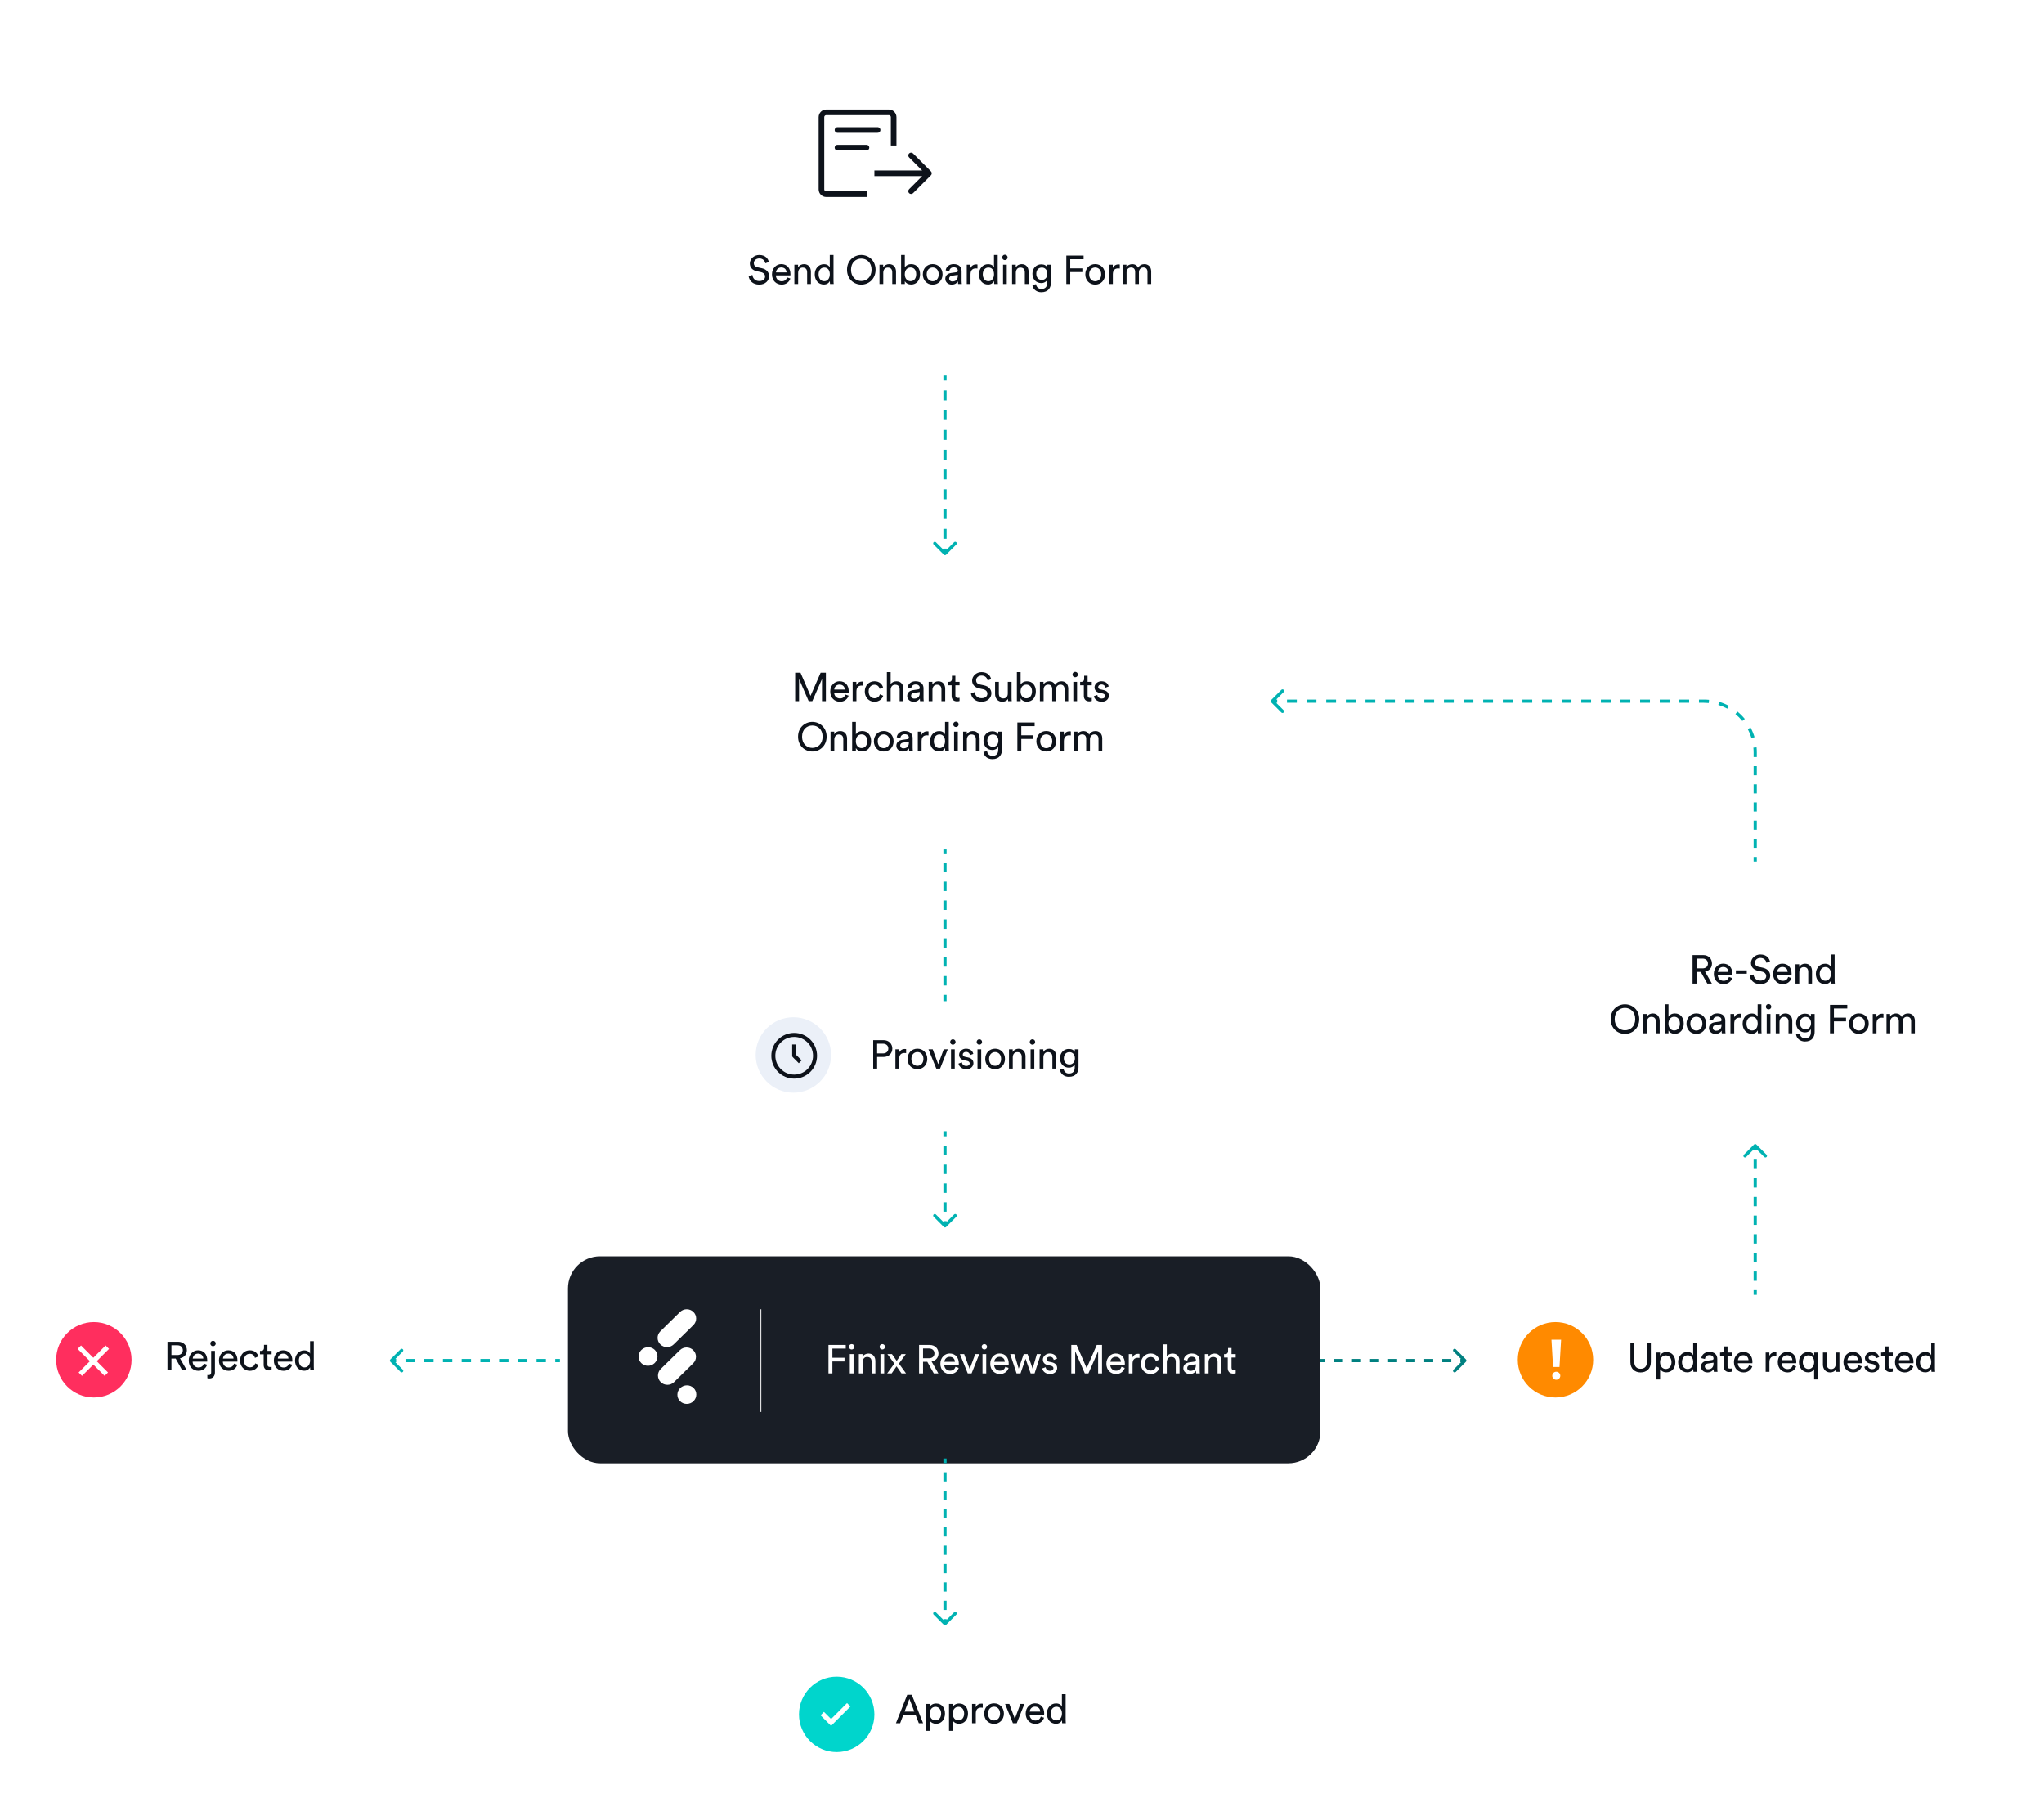 <svg width="1274" height="1132" viewBox="0 0 1274 1132" fill="none" xmlns="http://www.w3.org/2000/svg">
<g clip-path="url(#clip0_84_11)">
<g filter="url(#filter0_d_84_11)">
<rect x="408" y="23" width="369" height="211" rx="20" fill="white"/>
</g>
<g filter="url(#filter1_d_84_11)">
<rect x="408" y="361" width="369" height="168" rx="20" fill="white"/>
</g>
<g filter="url(#filter2_d_84_11)">
<rect x="941" y="537" width="306" height="168" rx="20" fill="white"/>
</g>
<rect x="354" y="783" width="469" height="129" rx="20" fill="#191E26"/>
<path d="M479.207 163.3L477.007 164.075C476.807 162.8 475.732 161.05 473.257 161.05C471.257 161.05 469.832 162.35 469.832 164C469.832 165.275 470.607 166.25 472.107 166.575L474.757 167.15C477.707 167.8 479.357 169.65 479.357 172.125C479.357 174.875 477.007 177.375 473.232 177.375C468.957 177.375 466.932 174.625 466.607 172.1L468.957 171.35C469.132 173.325 470.532 175.15 473.207 175.15C475.657 175.15 476.857 173.875 476.857 172.325C476.857 171.05 475.982 169.95 474.207 169.575L471.682 169.025C469.157 168.475 467.357 166.825 467.357 164.175C467.357 161.4 469.932 158.9 473.207 158.9C477.207 158.9 478.807 161.375 479.207 163.3ZM483.651 169.75H490.226C490.176 168.025 489.051 166.675 486.926 166.675C484.951 166.675 483.751 168.2 483.651 169.75ZM490.576 172.875L492.601 173.575C491.926 175.7 490.001 177.375 487.201 177.375C483.976 177.375 481.151 175.025 481.151 170.95C481.151 167.175 483.876 164.6 486.901 164.6C490.601 164.6 492.676 167.15 492.676 170.9C492.676 171.2 492.651 171.5 492.626 171.65H483.576C483.626 173.8 485.176 175.3 487.201 175.3C489.151 175.3 490.126 174.225 490.576 172.875ZM497.473 170.05V177H495.123V164.975H497.423V166.7C498.298 165.2 499.723 164.625 501.123 164.625C503.998 164.625 505.423 166.7 505.423 169.375V177H503.073V169.775C503.073 168.1 502.373 166.75 500.273 166.75C498.423 166.75 497.473 168.225 497.473 170.05ZM510.213 170.95C510.213 173.425 511.488 175.25 513.738 175.25C515.888 175.25 517.213 173.375 517.213 170.9C517.213 168.425 515.913 166.725 513.763 166.725C511.613 166.725 510.213 168.475 510.213 170.95ZM517.238 175.375V175.175C516.663 176.325 515.388 177.325 513.513 177.325C509.987 177.325 507.813 174.525 507.813 170.95C507.813 167.55 510.113 164.65 513.513 164.65C515.638 164.65 516.788 165.7 517.188 166.675V158.9H519.513V174.775C519.513 175.925 519.613 176.8 519.638 177H517.363C517.313 176.725 517.238 176.1 517.238 175.375ZM530.432 168.125C530.432 172.75 533.532 175.125 536.832 175.125C540.132 175.125 543.232 172.75 543.232 168.125C543.232 163.5 540.132 161.15 536.832 161.15C533.532 161.15 530.432 163.5 530.432 168.125ZM527.932 168.125C527.932 162.2 532.382 158.9 536.832 158.9C541.282 158.9 545.732 162.2 545.732 168.125C545.732 174.05 541.282 177.375 536.832 177.375C532.382 177.375 527.932 174.05 527.932 168.125ZM550.526 170.05V177H548.176V164.975H550.476V166.7C551.351 165.2 552.776 164.625 554.176 164.625C557.051 164.625 558.476 166.7 558.476 169.375V177H556.126V169.775C556.126 168.1 555.426 166.75 553.326 166.75C551.476 166.75 550.526 168.225 550.526 170.05ZM563.966 177H561.641V158.9H563.966V166.675C564.541 165.6 565.941 164.625 567.941 164.625C571.591 164.625 573.466 167.425 573.466 170.925C573.466 174.5 571.441 177.325 567.866 177.325C566.091 177.325 564.716 176.55 563.966 175.25V177ZM571.066 170.925C571.066 168.325 569.691 166.7 567.516 166.7C565.441 166.7 563.941 168.325 563.941 170.925C563.941 173.525 565.441 175.225 567.516 175.225C569.666 175.225 571.066 173.525 571.066 170.925ZM581.335 175.275C583.335 175.275 585.085 173.775 585.085 170.975C585.085 168.2 583.335 166.7 581.335 166.7C579.335 166.7 577.585 168.2 577.585 170.975C577.585 173.775 579.335 175.275 581.335 175.275ZM581.335 164.6C584.935 164.6 587.485 167.325 587.485 170.975C587.485 174.65 584.935 177.375 581.335 177.375C577.735 177.375 575.185 174.65 575.185 170.975C575.185 167.325 577.735 164.6 581.335 164.6ZM589.187 173.775C589.187 171.625 590.762 170.425 592.837 170.125L596.087 169.65C596.812 169.55 597.012 169.175 597.012 168.75C597.012 167.575 596.237 166.6 594.412 166.6C592.762 166.6 591.837 167.625 591.687 169.025L589.437 168.5C589.687 166.2 591.762 164.6 594.362 164.6C597.962 164.6 599.362 166.65 599.362 169V175.025C599.362 176.075 599.462 176.7 599.512 177H597.212C597.162 176.7 597.087 176.25 597.087 175.375C596.562 176.225 595.362 177.375 593.212 177.375C590.762 177.375 589.187 175.675 589.187 173.775ZM593.537 175.4C595.462 175.4 597.012 174.475 597.012 171.85V171.3L593.337 171.85C592.337 172 591.587 172.575 591.587 173.65C591.587 174.55 592.337 175.4 593.537 175.4ZM609.248 164.85V167.35C608.898 167.3 608.548 167.275 608.223 167.275C606.248 167.275 604.923 168.325 604.923 170.975V177H602.573V164.975H604.873V167.075C605.748 165.225 607.248 164.775 608.473 164.775C608.798 164.775 609.123 164.825 609.248 164.85ZM612.56 170.95C612.56 173.425 613.835 175.25 616.085 175.25C618.235 175.25 619.56 173.375 619.56 170.9C619.56 168.425 618.26 166.725 616.11 166.725C613.96 166.725 612.56 168.475 612.56 170.95ZM619.585 175.375V175.175C619.01 176.325 617.735 177.325 615.86 177.325C612.335 177.325 610.16 174.525 610.16 170.95C610.16 167.55 612.46 164.65 615.86 164.65C617.985 164.65 619.135 165.7 619.535 166.675V158.9H621.86V174.775C621.86 175.925 621.96 176.8 621.985 177H619.71C619.66 176.725 619.585 176.1 619.585 175.375ZM627.506 177H625.181V164.975H627.506V177ZM624.656 160.425C624.656 159.475 625.406 158.725 626.331 158.725C627.281 158.725 628.031 159.475 628.031 160.425C628.031 161.35 627.281 162.1 626.331 162.1C625.406 162.1 624.656 161.35 624.656 160.425ZM633.159 170.05V177H630.809V164.975H633.109V166.7C633.984 165.2 635.409 164.625 636.809 164.625C639.684 164.625 641.109 166.7 641.109 169.375V177H638.759V169.775C638.759 168.1 638.059 166.75 635.959 166.75C634.109 166.75 633.159 168.225 633.159 170.05ZM643.474 177.65L645.749 177.125C645.924 178.8 647.199 180.075 649.024 180.075C651.549 180.075 652.699 178.775 652.699 176.175V174.45C652.124 175.55 650.824 176.425 649.024 176.425C645.824 176.425 643.499 174 643.499 170.6C643.499 167.35 645.724 164.75 649.024 164.75C650.874 164.75 652.124 165.45 652.724 166.65V164.975H655.049V176.1C655.049 179.15 653.549 182.125 649.024 182.125C646.024 182.125 643.774 180.225 643.474 177.65ZM649.374 174.45C651.399 174.45 652.799 172.925 652.799 170.6C652.799 168.275 651.399 166.75 649.374 166.75C647.299 166.75 645.899 168.275 645.899 170.6C645.899 172.95 647.249 174.45 649.374 174.45ZM667.073 177H664.623V159.275H675.398V161.55H667.073V167.25H674.623V169.55H667.073V177ZM682.621 175.275C684.621 175.275 686.371 173.775 686.371 170.975C686.371 168.2 684.621 166.7 682.621 166.7C680.621 166.7 678.871 168.2 678.871 170.975C678.871 173.775 680.621 175.275 682.621 175.275ZM682.621 164.6C686.221 164.6 688.771 167.325 688.771 170.975C688.771 174.65 686.221 177.375 682.621 177.375C679.021 177.375 676.471 174.65 676.471 170.975C676.471 167.325 679.021 164.6 682.621 164.6ZM697.948 164.85V167.35C697.598 167.3 697.248 167.275 696.923 167.275C694.948 167.275 693.623 168.325 693.623 170.975V177H691.273V164.975H693.573V167.075C694.448 165.225 695.948 164.775 697.173 164.775C697.498 164.775 697.823 164.825 697.948 164.85ZM702.18 177H699.855V164.975H702.105V166.575C702.855 165.25 704.355 164.625 705.755 164.625C707.255 164.625 708.705 165.35 709.355 166.9C710.305 165.175 711.855 164.625 713.38 164.625C715.48 164.625 717.53 166.05 717.53 169.2V177H715.205V169.45C715.205 167.875 714.43 166.7 712.655 166.7C711.005 166.7 709.88 168 709.88 169.725V177H707.53V169.45C707.53 167.9 706.78 166.7 704.98 166.7C703.305 166.7 702.18 167.95 702.18 169.75V177Z" fill="#0D121A"/>
<path d="M514.766 437H512.341V423.2L506.291 437H504.041L498.041 423.2V437H495.616V419.275H498.941L505.191 433.7L511.491 419.275H514.766V437ZM519.974 429.75H526.549C526.499 428.025 525.374 426.675 523.249 426.675C521.274 426.675 520.074 428.2 519.974 429.75ZM526.899 432.875L528.924 433.575C528.249 435.7 526.324 437.375 523.524 437.375C520.299 437.375 517.474 435.025 517.474 430.95C517.474 427.175 520.199 424.6 523.224 424.6C526.924 424.6 528.999 427.15 528.999 430.9C528.999 431.2 528.974 431.5 528.949 431.65H519.899C519.949 433.8 521.499 435.3 523.524 435.3C525.474 435.3 526.449 434.225 526.899 432.875ZM538.12 424.85V427.35C537.77 427.3 537.42 427.275 537.095 427.275C535.12 427.275 533.795 428.325 533.795 430.975V437H531.445V424.975H533.745V427.075C534.62 425.225 536.12 424.775 537.345 424.775C537.67 424.775 537.995 424.825 538.12 424.85ZM545.058 426.775C543.158 426.775 541.408 428.175 541.408 430.975C541.408 433.725 543.133 435.2 545.083 435.2C547.333 435.2 548.158 433.675 548.433 432.725L550.508 433.625C549.933 435.35 548.208 437.375 545.083 437.375C541.583 437.375 539.008 434.625 539.008 430.975C539.008 427.225 541.633 424.6 545.058 424.6C548.258 424.6 549.908 426.6 550.408 428.425L548.283 429.325C547.983 428.15 547.108 426.775 545.058 426.775ZM555.134 429.925V437H552.784V418.9H555.134V426.375C556.009 425.1 557.409 424.625 558.784 424.625C561.659 424.625 563.084 426.7 563.084 429.375V437H560.734V429.775C560.734 428.1 560.034 426.75 557.934 426.75C556.134 426.75 555.184 428.15 555.134 429.925ZM565.449 433.775C565.449 431.625 567.024 430.425 569.099 430.125L572.349 429.65C573.074 429.55 573.274 429.175 573.274 428.75C573.274 427.575 572.499 426.6 570.674 426.6C569.024 426.6 568.099 427.625 567.949 429.025L565.699 428.5C565.949 426.2 568.024 424.6 570.624 424.6C574.224 424.6 575.624 426.65 575.624 429V435.025C575.624 436.075 575.724 436.7 575.774 437H573.474C573.424 436.7 573.349 436.25 573.349 435.375C572.824 436.225 571.624 437.375 569.474 437.375C567.024 437.375 565.449 435.675 565.449 433.775ZM569.799 435.4C571.724 435.4 573.274 434.475 573.274 431.85V431.3L569.599 431.85C568.599 432 567.849 432.575 567.849 433.65C567.849 434.55 568.599 435.4 569.799 435.4ZM581.185 430.05V437H578.835V424.975H581.135V426.7C582.01 425.2 583.435 424.625 584.835 424.625C587.71 424.625 589.135 426.7 589.135 429.375V437H586.785V429.775C586.785 428.1 586.085 426.75 583.985 426.75C582.135 426.75 581.185 428.225 581.185 430.05ZM595.477 421.175V424.975H598.077V427.1H595.477V433.35C595.477 434.45 595.927 435 597.152 435C597.452 435 597.877 434.95 598.077 434.9V436.9C597.877 436.975 597.277 437.125 596.477 437.125C594.427 437.125 593.127 435.875 593.127 433.7V427.1H590.827V424.975H591.477C592.777 424.975 593.327 424.175 593.327 423.125V421.175H595.477ZM617.768 423.3L615.568 424.075C615.368 422.8 614.293 421.05 611.818 421.05C609.818 421.05 608.393 422.35 608.393 424C608.393 425.275 609.168 426.25 610.668 426.575L613.318 427.15C616.268 427.8 617.918 429.65 617.918 432.125C617.918 434.875 615.568 437.375 611.793 437.375C607.518 437.375 605.493 434.625 605.168 432.1L607.518 431.35C607.693 433.325 609.093 435.15 611.768 435.15C614.218 435.15 615.418 433.875 615.418 432.325C615.418 431.05 614.543 429.95 612.768 429.575L610.243 429.025C607.718 428.475 605.918 426.825 605.918 424.175C605.918 421.4 608.493 418.9 611.768 418.9C615.768 418.9 617.368 421.375 617.768 423.3ZM628.266 435.55C627.616 436.8 626.116 437.375 624.716 437.375C621.916 437.375 620.216 435.275 620.216 432.55V424.975H622.566V432.2C622.566 433.85 623.316 435.3 625.291 435.3C627.191 435.3 628.141 434.05 628.141 432.225V424.975H630.491V434.775C630.491 435.725 630.566 436.575 630.616 437H628.366C628.316 436.725 628.266 436.05 628.266 435.55ZM636.131 437H633.806V418.9H636.131V426.675C636.706 425.6 638.106 424.625 640.106 424.625C643.756 424.625 645.631 427.425 645.631 430.925C645.631 434.5 643.606 437.325 640.031 437.325C638.256 437.325 636.881 436.55 636.131 435.25V437ZM643.231 430.925C643.231 428.325 641.856 426.7 639.681 426.7C637.606 426.7 636.106 428.325 636.106 430.925C636.106 433.525 637.606 435.225 639.681 435.225C641.831 435.225 643.231 433.525 643.231 430.925ZM650.475 437H648.15V424.975H650.4V426.575C651.15 425.25 652.65 424.625 654.05 424.625C655.55 424.625 657 425.35 657.65 426.9C658.6 425.175 660.15 424.625 661.675 424.625C663.775 424.625 665.825 426.05 665.825 429.2V437H663.5V429.45C663.5 427.875 662.725 426.7 660.95 426.7C659.3 426.7 658.175 428 658.175 429.725V437H655.825V429.45C655.825 427.9 655.075 426.7 653.275 426.7C651.6 426.7 650.475 427.95 650.475 429.75V437ZM671.312 437H668.987V424.975H671.312V437ZM668.462 420.425C668.462 419.475 669.212 418.725 670.137 418.725C671.087 418.725 671.837 419.475 671.837 420.425C671.837 421.35 671.087 422.1 670.137 422.1C669.212 422.1 668.462 421.35 668.462 420.425ZM677.89 421.175V424.975H680.49V427.1H677.89V433.35C677.89 434.45 678.34 435 679.565 435C679.865 435 680.29 434.95 680.49 434.9V436.9C680.29 436.975 679.69 437.125 678.89 437.125C676.84 437.125 675.54 435.875 675.54 433.7V427.1H673.24V424.975H673.89C675.19 424.975 675.74 424.175 675.74 423.125V421.175H677.89ZM681.832 433.875L683.957 433.125C684.107 434.375 685.057 435.375 686.757 435.375C688.082 435.375 688.807 434.625 688.807 433.775C688.807 433.025 688.257 432.45 687.257 432.225L685.207 431.775C683.332 431.375 682.207 430.1 682.207 428.4C682.207 426.35 684.132 424.6 686.482 424.6C689.782 424.6 690.807 426.75 691.057 427.825L688.982 428.6C688.882 427.975 688.382 426.6 686.482 426.6C685.282 426.6 684.482 427.375 684.482 428.2C684.482 428.925 684.932 429.45 685.857 429.65L687.807 430.075C689.982 430.55 691.132 431.875 691.132 433.65C691.132 435.35 689.707 437.375 686.732 437.375C683.432 437.375 682.032 435.25 681.832 433.875ZM499.92 459.125C499.92 463.75 503.02 466.125 506.32 466.125C509.62 466.125 512.72 463.75 512.72 459.125C512.72 454.5 509.62 452.15 506.32 452.15C503.02 452.15 499.92 454.5 499.92 459.125ZM497.42 459.125C497.42 453.2 501.87 449.9 506.32 449.9C510.77 449.9 515.22 453.2 515.22 459.125C515.22 465.05 510.77 468.375 506.32 468.375C501.87 468.375 497.42 465.05 497.42 459.125ZM520.014 461.05V468H517.664V455.975H519.964V457.7C520.839 456.2 522.264 455.625 523.664 455.625C526.539 455.625 527.964 457.7 527.964 460.375V468H525.614V460.775C525.614 459.1 524.914 457.75 522.814 457.75C520.964 457.75 520.014 459.225 520.014 461.05ZM533.454 468H531.129V449.9H533.454V457.675C534.029 456.6 535.429 455.625 537.429 455.625C541.079 455.625 542.954 458.425 542.954 461.925C542.954 465.5 540.929 468.325 537.354 468.325C535.579 468.325 534.204 467.55 533.454 466.25V468ZM540.554 461.925C540.554 459.325 539.179 457.7 537.004 457.7C534.929 457.7 533.429 459.325 533.429 461.925C533.429 464.525 534.929 466.225 537.004 466.225C539.154 466.225 540.554 464.525 540.554 461.925ZM550.822 466.275C552.822 466.275 554.572 464.775 554.572 461.975C554.572 459.2 552.822 457.7 550.822 457.7C548.822 457.7 547.072 459.2 547.072 461.975C547.072 464.775 548.822 466.275 550.822 466.275ZM550.822 455.6C554.422 455.6 556.972 458.325 556.972 461.975C556.972 465.65 554.422 468.375 550.822 468.375C547.222 468.375 544.672 465.65 544.672 461.975C544.672 458.325 547.222 455.6 550.822 455.6ZM558.674 464.775C558.674 462.625 560.249 461.425 562.324 461.125L565.574 460.65C566.299 460.55 566.499 460.175 566.499 459.75C566.499 458.575 565.724 457.6 563.899 457.6C562.249 457.6 561.324 458.625 561.174 460.025L558.924 459.5C559.174 457.2 561.249 455.6 563.849 455.6C567.449 455.6 568.849 457.65 568.849 460V466.025C568.849 467.075 568.949 467.7 568.999 468H566.699C566.649 467.7 566.574 467.25 566.574 466.375C566.049 467.225 564.849 468.375 562.699 468.375C560.249 468.375 558.674 466.675 558.674 464.775ZM563.024 466.4C564.949 466.4 566.499 465.475 566.499 462.85V462.3L562.824 462.85C561.824 463 561.074 463.575 561.074 464.65C561.074 465.55 561.824 466.4 563.024 466.4ZM578.735 455.85V458.35C578.385 458.3 578.035 458.275 577.71 458.275C575.735 458.275 574.41 459.325 574.41 461.975V468H572.06V455.975H574.36V458.075C575.235 456.225 576.735 455.775 577.96 455.775C578.285 455.775 578.61 455.825 578.735 455.85ZM582.047 461.95C582.047 464.425 583.322 466.25 585.572 466.25C587.722 466.25 589.047 464.375 589.047 461.9C589.047 459.425 587.747 457.725 585.597 457.725C583.447 457.725 582.047 459.475 582.047 461.95ZM589.072 466.375V466.175C588.497 467.325 587.222 468.325 585.347 468.325C581.822 468.325 579.647 465.525 579.647 461.95C579.647 458.55 581.947 455.65 585.347 455.65C587.472 455.65 588.622 456.7 589.022 457.675V449.9H591.347V465.775C591.347 466.925 591.447 467.8 591.472 468H589.197C589.147 467.725 589.072 467.1 589.072 466.375ZM596.994 468H594.669V455.975H596.994V468ZM594.144 451.425C594.144 450.475 594.894 449.725 595.819 449.725C596.769 449.725 597.519 450.475 597.519 451.425C597.519 452.35 596.769 453.1 595.819 453.1C594.894 453.1 594.144 452.35 594.144 451.425ZM602.646 461.05V468H600.296V455.975H602.596V457.7C603.471 456.2 604.896 455.625 606.296 455.625C609.171 455.625 610.596 457.7 610.596 460.375V468H608.246V460.775C608.246 459.1 607.546 457.75 605.446 457.75C603.596 457.75 602.646 459.225 602.646 461.05ZM612.961 468.65L615.236 468.125C615.411 469.8 616.686 471.075 618.511 471.075C621.036 471.075 622.186 469.775 622.186 467.175V465.45C621.611 466.55 620.311 467.425 618.511 467.425C615.311 467.425 612.986 465 612.986 461.6C612.986 458.35 615.211 455.75 618.511 455.75C620.361 455.75 621.611 456.45 622.211 457.65V455.975H624.536V467.1C624.536 470.15 623.036 473.125 618.511 473.125C615.511 473.125 613.261 471.225 612.961 468.65ZM618.861 465.45C620.886 465.45 622.286 463.925 622.286 461.6C622.286 459.275 620.886 457.75 618.861 457.75C616.786 457.75 615.386 459.275 615.386 461.6C615.386 463.95 616.736 465.45 618.861 465.45ZM636.56 468H634.11V450.275H644.885V452.55H636.56V458.25H644.11V460.55H636.56V468ZM652.108 466.275C654.108 466.275 655.858 464.775 655.858 461.975C655.858 459.2 654.108 457.7 652.108 457.7C650.108 457.7 648.358 459.2 648.358 461.975C648.358 464.775 650.108 466.275 652.108 466.275ZM652.108 455.6C655.708 455.6 658.258 458.325 658.258 461.975C658.258 465.65 655.708 468.375 652.108 468.375C648.508 468.375 645.958 465.65 645.958 461.975C645.958 458.325 648.508 455.6 652.108 455.6ZM667.435 455.85V458.35C667.085 458.3 666.735 458.275 666.41 458.275C664.435 458.275 663.11 459.325 663.11 461.975V468H660.76V455.975H663.06V458.075C663.935 456.225 665.435 455.775 666.66 455.775C666.985 455.775 667.31 455.825 667.435 455.85ZM671.667 468H669.342V455.975H671.592V457.575C672.342 456.25 673.842 455.625 675.242 455.625C676.742 455.625 678.192 456.35 678.842 457.9C679.792 456.175 681.342 455.625 682.867 455.625C684.967 455.625 687.017 457.05 687.017 460.2V468H684.692V460.45C684.692 458.875 683.917 457.7 682.142 457.7C680.492 457.7 679.367 459 679.367 460.725V468H677.017V460.45C677.017 458.9 676.267 457.7 674.467 457.7C672.792 457.7 671.667 458.95 671.667 460.75V468Z" fill="#0D121A"/>
<path d="M1064.13 613L1060.08 605.75H1057.43V613H1054.95V595.275H1061.63C1064.98 595.275 1067.05 597.625 1067.05 600.55C1067.05 603.1 1065.43 605.075 1062.75 605.575L1066.98 613H1064.13ZM1057.43 603.55H1061.18C1063.18 603.55 1064.53 602.375 1064.53 600.55C1064.53 598.675 1063.18 597.475 1061.18 597.475H1057.43V603.55ZM1070.71 605.75H1077.29C1077.24 604.025 1076.11 602.675 1073.99 602.675C1072.01 602.675 1070.81 604.2 1070.71 605.75ZM1077.64 608.875L1079.66 609.575C1078.99 611.7 1077.06 613.375 1074.26 613.375C1071.04 613.375 1068.21 611.025 1068.21 606.95C1068.21 603.175 1070.94 600.6 1073.96 600.6C1077.66 600.6 1079.74 603.15 1079.74 606.9C1079.74 607.2 1079.71 607.5 1079.69 607.65H1070.64C1070.69 609.8 1072.24 611.3 1074.26 611.3C1076.21 611.3 1077.19 610.225 1077.64 608.875ZM1088.74 606.85H1081.96V604.8H1088.74V606.85ZM1103.2 599.3L1101 600.075C1100.8 598.8 1099.72 597.05 1097.25 597.05C1095.25 597.05 1093.82 598.35 1093.82 600C1093.82 601.275 1094.6 602.25 1096.1 602.575L1098.75 603.15C1101.7 603.8 1103.35 605.65 1103.35 608.125C1103.35 610.875 1101 613.375 1097.22 613.375C1092.95 613.375 1090.92 610.625 1090.6 608.1L1092.95 607.35C1093.12 609.325 1094.52 611.15 1097.2 611.15C1099.65 611.15 1100.85 609.875 1100.85 608.325C1100.85 607.05 1099.97 605.95 1098.2 605.575L1095.67 605.025C1093.15 604.475 1091.35 602.825 1091.35 600.175C1091.35 597.4 1093.92 594.9 1097.2 594.9C1101.2 594.9 1102.8 597.375 1103.2 599.3ZM1107.64 605.75H1114.22C1114.17 604.025 1113.04 602.675 1110.92 602.675C1108.94 602.675 1107.74 604.2 1107.64 605.75ZM1114.57 608.875L1116.59 609.575C1115.92 611.7 1113.99 613.375 1111.19 613.375C1107.97 613.375 1105.14 611.025 1105.14 606.95C1105.14 603.175 1107.87 600.6 1110.89 600.6C1114.59 600.6 1116.67 603.15 1116.67 606.9C1116.67 607.2 1116.64 607.5 1116.62 607.65H1107.57C1107.62 609.8 1109.17 611.3 1111.19 611.3C1113.14 611.3 1114.12 610.225 1114.57 608.875ZM1121.46 606.05V613H1119.11V600.975H1121.41V602.7C1122.29 601.2 1123.71 600.625 1125.11 600.625C1127.99 600.625 1129.41 602.7 1129.41 605.375V613H1127.06V605.775C1127.06 604.1 1126.36 602.75 1124.26 602.75C1122.41 602.75 1121.46 604.225 1121.46 606.05ZM1134.2 606.95C1134.2 609.425 1135.48 611.25 1137.73 611.25C1139.88 611.25 1141.2 609.375 1141.2 606.9C1141.2 604.425 1139.9 602.725 1137.75 602.725C1135.6 602.725 1134.2 604.475 1134.2 606.95ZM1141.23 611.375V611.175C1140.65 612.325 1139.38 613.325 1137.5 613.325C1133.98 613.325 1131.8 610.525 1131.8 606.95C1131.8 603.55 1134.1 600.65 1137.5 600.65C1139.63 600.65 1140.78 601.7 1141.18 602.675V594.9H1143.5V610.775C1143.5 611.925 1143.6 612.8 1143.63 613H1141.35C1141.3 612.725 1141.23 612.1 1141.23 611.375ZM1006.42 635.125C1006.42 639.75 1009.52 642.125 1012.82 642.125C1016.12 642.125 1019.22 639.75 1019.22 635.125C1019.22 630.5 1016.12 628.15 1012.82 628.15C1009.52 628.15 1006.42 630.5 1006.42 635.125ZM1003.92 635.125C1003.92 629.2 1008.37 625.9 1012.82 625.9C1017.27 625.9 1021.72 629.2 1021.72 635.125C1021.72 641.05 1017.27 644.375 1012.82 644.375C1008.37 644.375 1003.92 641.05 1003.92 635.125ZM1026.51 637.05V644H1024.16V631.975H1026.46V633.7C1027.34 632.2 1028.76 631.625 1030.16 631.625C1033.04 631.625 1034.46 633.7 1034.46 636.375V644H1032.11V636.775C1032.11 635.1 1031.41 633.75 1029.31 633.75C1027.46 633.75 1026.51 635.225 1026.51 637.05ZM1039.95 644H1037.63V625.9H1039.95V633.675C1040.53 632.6 1041.93 631.625 1043.93 631.625C1047.58 631.625 1049.45 634.425 1049.45 637.925C1049.45 641.5 1047.43 644.325 1043.85 644.325C1042.08 644.325 1040.7 643.55 1039.95 642.25V644ZM1047.05 637.925C1047.05 635.325 1045.68 633.7 1043.5 633.7C1041.43 633.7 1039.93 635.325 1039.93 637.925C1039.93 640.525 1041.43 642.225 1043.5 642.225C1045.65 642.225 1047.05 640.525 1047.05 637.925ZM1057.32 642.275C1059.32 642.275 1061.07 640.775 1061.07 637.975C1061.07 635.2 1059.32 633.7 1057.32 633.7C1055.32 633.7 1053.57 635.2 1053.57 637.975C1053.57 640.775 1055.32 642.275 1057.32 642.275ZM1057.32 631.6C1060.92 631.6 1063.47 634.325 1063.47 637.975C1063.47 641.65 1060.92 644.375 1057.32 644.375C1053.72 644.375 1051.17 641.65 1051.17 637.975C1051.17 634.325 1053.72 631.6 1057.32 631.6ZM1065.17 640.775C1065.17 638.625 1066.75 637.425 1068.82 637.125L1072.07 636.65C1072.8 636.55 1073 636.175 1073 635.75C1073 634.575 1072.22 633.6 1070.4 633.6C1068.75 633.6 1067.82 634.625 1067.67 636.025L1065.42 635.5C1065.67 633.2 1067.75 631.6 1070.35 631.6C1073.95 631.6 1075.35 633.65 1075.35 636V642.025C1075.35 643.075 1075.45 643.7 1075.5 644H1073.2C1073.15 643.7 1073.07 643.25 1073.07 642.375C1072.55 643.225 1071.35 644.375 1069.2 644.375C1066.75 644.375 1065.17 642.675 1065.17 640.775ZM1069.52 642.4C1071.45 642.4 1073 641.475 1073 638.85V638.3L1069.32 638.85C1068.32 639 1067.57 639.575 1067.57 640.65C1067.57 641.55 1068.32 642.4 1069.52 642.4ZM1085.24 631.85V634.35C1084.89 634.3 1084.54 634.275 1084.21 634.275C1082.24 634.275 1080.91 635.325 1080.91 637.975V644H1078.56V631.975H1080.86V634.075C1081.74 632.225 1083.24 631.775 1084.46 631.775C1084.79 631.775 1085.11 631.825 1085.24 631.85ZM1088.55 637.95C1088.55 640.425 1089.82 642.25 1092.07 642.25C1094.22 642.25 1095.55 640.375 1095.55 637.9C1095.55 635.425 1094.25 633.725 1092.1 633.725C1089.95 633.725 1088.55 635.475 1088.55 637.95ZM1095.57 642.375V642.175C1095 643.325 1093.72 644.325 1091.85 644.325C1088.32 644.325 1086.15 641.525 1086.15 637.95C1086.15 634.55 1088.45 631.65 1091.85 631.65C1093.97 631.65 1095.12 632.7 1095.52 633.675V625.9H1097.85V641.775C1097.85 642.925 1097.95 643.8 1097.97 644H1095.7C1095.65 643.725 1095.57 643.1 1095.57 642.375ZM1103.49 644H1101.17V631.975H1103.49V644ZM1100.64 627.425C1100.64 626.475 1101.39 625.725 1102.32 625.725C1103.27 625.725 1104.02 626.475 1104.02 627.425C1104.02 628.35 1103.27 629.1 1102.32 629.1C1101.39 629.1 1100.64 628.35 1100.64 627.425ZM1109.15 637.05V644H1106.8V631.975H1109.1V633.7C1109.97 632.2 1111.4 631.625 1112.8 631.625C1115.67 631.625 1117.1 633.7 1117.1 636.375V644H1114.75V636.775C1114.75 635.1 1114.05 633.75 1111.95 633.75C1110.1 633.75 1109.15 635.225 1109.15 637.05ZM1119.46 644.65L1121.74 644.125C1121.91 645.8 1123.19 647.075 1125.01 647.075C1127.54 647.075 1128.69 645.775 1128.69 643.175V641.45C1128.11 642.55 1126.81 643.425 1125.01 643.425C1121.81 643.425 1119.49 641 1119.49 637.6C1119.49 634.35 1121.71 631.75 1125.01 631.75C1126.86 631.75 1128.11 632.45 1128.71 633.65V631.975H1131.04V643.1C1131.04 646.15 1129.54 649.125 1125.01 649.125C1122.01 649.125 1119.76 647.225 1119.46 644.65ZM1125.36 641.45C1127.39 641.45 1128.79 639.925 1128.79 637.6C1128.79 635.275 1127.39 633.75 1125.36 633.75C1123.29 633.75 1121.89 635.275 1121.89 637.6C1121.89 639.95 1123.24 641.45 1125.36 641.45ZM1143.06 644H1140.61V626.275H1151.39V628.55H1143.06V634.25H1150.61V636.55H1143.06V644ZM1158.61 642.275C1160.61 642.275 1162.36 640.775 1162.36 637.975C1162.36 635.2 1160.61 633.7 1158.61 633.7C1156.61 633.7 1154.86 635.2 1154.86 637.975C1154.86 640.775 1156.61 642.275 1158.61 642.275ZM1158.61 631.6C1162.21 631.6 1164.76 634.325 1164.76 637.975C1164.76 641.65 1162.21 644.375 1158.61 644.375C1155.01 644.375 1152.46 641.65 1152.46 637.975C1152.46 634.325 1155.01 631.6 1158.61 631.6ZM1173.94 631.85V634.35C1173.59 634.3 1173.24 634.275 1172.91 634.275C1170.94 634.275 1169.61 635.325 1169.61 637.975V644H1167.26V631.975H1169.56V634.075C1170.44 632.225 1171.94 631.775 1173.16 631.775C1173.49 631.775 1173.81 631.825 1173.94 631.85ZM1178.17 644H1175.84V631.975H1178.09V633.575C1178.84 632.25 1180.34 631.625 1181.74 631.625C1183.24 631.625 1184.69 632.35 1185.34 633.9C1186.29 632.175 1187.84 631.625 1189.37 631.625C1191.47 631.625 1193.52 633.05 1193.52 636.2V644H1191.19V636.45C1191.19 634.875 1190.42 633.7 1188.64 633.7C1186.99 633.7 1185.87 635 1185.87 636.725V644H1183.52V636.45C1183.52 634.9 1182.77 633.7 1180.97 633.7C1179.29 633.7 1178.17 634.95 1178.17 636.75V644Z" fill="#0D121A"/>
<path d="M588.293 345.707C588.683 346.098 589.317 346.098 589.707 345.707L596.071 339.343C596.462 338.953 596.462 338.319 596.071 337.929C595.681 337.538 595.047 337.538 594.657 337.929L589 343.586L583.343 337.929C582.953 337.538 582.319 337.538 581.929 337.929C581.538 338.319 581.538 338.953 581.929 339.343L588.293 345.707ZM588 234L588 237.083L590 237.083L590 234L588 234ZM588 243.25L588 249.417L590 249.417L590 243.25L588 243.25ZM588 255.583L588 261.75L590 261.75L590 255.583L588 255.583ZM588 267.917L588 274.083L590 274.083L590 267.917L588 267.917ZM588 280.25L588 286.417L590 286.417L590 280.25L588 280.25ZM588 292.583L588 298.75L590 298.75L590 292.583L588 292.583ZM588 304.917L588 311.083L590 311.083L590 304.917L588 304.917ZM588 317.25L588 323.417L590 323.417L590 317.25L588 317.25ZM588 329.583L588 335.75L590 335.75L590 329.583L588 329.583ZM588 341.917L588 345L590 345L590 341.917L588 341.917Z" fill="#00B2B2"/>
<path d="M588.293 764.707C588.683 765.098 589.317 765.098 589.707 764.707L596.071 758.343C596.462 757.953 596.462 757.319 596.071 756.929C595.681 756.538 595.047 756.538 594.657 756.929L589 762.586L583.343 756.929C582.953 756.538 582.319 756.538 581.929 756.929C581.538 757.319 581.538 757.953 581.929 758.343L588.293 764.707ZM588 529L588 531.938L590 531.938L590 529L588 529ZM588 537.813L588 543.688L590 543.688L590 537.813L588 537.813ZM588 549.563L588 555.438L590 555.438L590 549.563L588 549.563ZM588 561.313L588 567.188L590 567.188L590 561.313L588 561.313ZM588 573.063L588 578.938L590 578.938L590 573.063L588 573.063ZM588 584.813L588 590.688L590 590.688L590 584.813L588 584.813ZM588 596.563L588 602.438L590 602.438L590 596.563L588 596.563ZM588 608.313L588 614.188L590 614.188L590 608.313L588 608.313ZM588 620.063L588 625.938L590 625.938L590 620.063L588 620.063ZM588 631.813L588 637.688L590 637.688L590 631.813L588 631.813ZM588 643.563L588 649.438L590 649.438L590 643.563L588 643.563ZM588 655.313L588 661.188L590 661.188L590 655.313L588 655.313ZM588 667.063L588 672.938L590 672.938L590 667.063L588 667.063ZM588 678.813L588 684.688L590 684.688L590 678.813L588 678.813ZM588 690.563L588 696.438L590 696.438L590 690.563L588 690.563ZM588 702.313L588 708.188L590 708.188L590 702.313L588 702.313ZM588 714.063L588 719.938L590 719.938L590 714.063L588 714.063ZM588 725.813L588 731.688L590 731.688L590 725.813L588 725.813ZM588 737.563L588 743.438L590 743.438L590 737.563L588 737.563ZM588 749.313L588 755.188L590 755.188L590 749.313L588 749.313ZM588 761.063L588 764L590 764L590 761.063L588 761.063Z" fill="#00B2B2"/>
<path d="M1094.71 713.293C1094.32 712.902 1093.68 712.902 1093.29 713.293L1086.93 719.657C1086.54 720.047 1086.54 720.681 1086.93 721.071C1087.32 721.462 1087.95 721.462 1088.34 721.071L1094 715.414L1099.66 721.071C1100.05 721.462 1100.68 721.462 1101.07 721.071C1101.46 720.681 1101.46 720.047 1101.07 719.657L1094.71 713.293ZM1095 807L1095 804.094L1093 804.094L1093 807L1095 807ZM1095 798.281L1095 792.469L1093 792.469L1093 798.281L1095 798.281ZM1095 786.656L1095 780.844L1093 780.844L1093 786.656L1095 786.656ZM1095 775.031L1095 769.219L1093 769.219L1093 775.031L1095 775.031ZM1095 763.406L1095 757.594L1093 757.594L1093 763.406L1095 763.406ZM1095 751.781L1095 745.969L1093 745.969L1093 751.781L1095 751.781ZM1095 740.156L1095 734.344L1093 734.344L1093 740.156L1095 740.156ZM1095 728.531L1095 722.719L1093 722.719L1093 728.531L1095 728.531ZM1095 716.906L1095 714L1093 714L1093 716.906L1095 716.906Z" fill="#00B2B2"/>
<path d="M792.293 436.293C791.902 436.683 791.902 437.317 792.293 437.707L798.657 444.071C799.047 444.462 799.681 444.462 800.071 444.071C800.462 443.681 800.462 443.047 800.071 442.657L794.414 437L800.071 431.343C800.462 430.953 800.462 430.319 800.071 429.929C799.681 429.538 799.047 429.538 798.657 429.929L792.293 436.293ZM1095 537L1095 534.167L1093 534.167L1093 537L1095 537ZM1095 528.5L1095 522.833L1093 522.833L1093 528.5L1095 528.5ZM1095 517.167L1095 511.5L1093 511.5L1093 517.167L1095 517.167ZM1095 505.833L1095 500.167L1093 500.167L1093 505.833L1095 505.833ZM1095 494.5L1095 488.833L1093 488.833L1093 494.5L1095 494.5ZM1095 483.167L1095 477.5L1093 477.5L1093 483.167L1095 483.167ZM1095 471.833L1095 469L1093 469L1093 471.833L1095 471.833ZM1095 469C1095 467.909 1094.95 466.83 1094.84 465.765L1092.85 465.959C1092.95 466.959 1093 467.974 1093 469L1095 469ZM1093.59 459.418C1092.95 457.33 1092.12 455.33 1091.11 453.44L1089.35 454.385C1090.3 456.16 1091.08 458.038 1091.67 459.998L1093.59 459.418ZM1087.51 448.064C1086.14 446.395 1084.61 444.862 1082.94 443.49L1081.67 445.035C1083.24 446.325 1084.68 447.765 1085.96 449.334L1087.51 448.064ZM1077.56 439.891C1075.67 438.879 1073.67 438.045 1071.58 437.413L1071 439.327C1072.96 439.921 1074.84 440.704 1076.62 441.654L1077.56 439.891ZM1065.23 436.157C1064.17 436.053 1063.09 436 1062 436L1062 438C1063.03 438 1064.04 438.05 1065.04 438.147L1065.23 436.157ZM1062 436L1058.94 436L1058.94 438L1062 438L1062 436ZM1052.83 436L1046.72 436L1046.72 438L1052.83 438L1052.83 436ZM1040.6 436L1034.49 436L1034.49 438L1040.6 438L1040.6 436ZM1028.38 436L1022.26 436L1022.26 438L1028.38 438L1028.38 436ZM1016.15 436L1010.03 436L1010.03 438L1016.15 438L1016.15 436ZM1003.92 436L997.807 436L997.807 438L1003.92 438L1003.92 436ZM991.693 436L985.58 436L985.58 438L991.693 438L991.693 436ZM979.466 436L973.352 436L973.352 438L979.466 438L979.466 436ZM967.239 436L961.125 436L961.125 438L967.239 438L967.239 436ZM955.011 436L948.898 436L948.898 438L955.011 438L955.011 436ZM942.784 436L936.67 436L936.67 438L942.784 438L942.784 436ZM930.557 436L924.443 436L924.443 438L930.557 438L930.557 436ZM918.33 436L912.216 436L912.216 438L918.33 438L918.33 436ZM906.102 436L899.989 436L899.989 438L906.102 438L906.102 436ZM893.875 436L887.761 436L887.761 438L893.875 438L893.875 436ZM881.648 436L875.534 436L875.534 438L881.648 438L881.648 436ZM869.42 436L863.307 436L863.307 438L869.42 438L869.42 436ZM857.193 436L851.08 436L851.08 438L857.193 438L857.193 436ZM844.966 436L838.852 436L838.852 438L844.966 438L844.966 436ZM832.739 436L826.625 436L826.625 438L832.739 438L832.739 436ZM820.511 436L814.398 436L814.398 438L820.511 438L820.511 436ZM808.284 436L802.17 436L802.17 438L808.284 438L808.284 436ZM796.057 436L793 436L793 438L796.057 438L796.057 436Z" fill="#00B2B2"/>
<path d="M588.293 1012.71C588.683 1013.1 589.317 1013.1 589.707 1012.71L596.071 1006.34C596.462 1005.95 596.462 1005.32 596.071 1004.93C595.681 1004.54 595.047 1004.54 594.657 1004.93L589 1010.59L583.343 1004.93C582.953 1004.54 582.319 1004.54 581.929 1004.93C581.538 1005.32 581.538 1005.95 581.929 1006.34L588.293 1012.71ZM588 909L588 911.861L590 911.861L590 909L588 909ZM588 917.583L588 923.306L590 923.306L590 917.583L588 917.583ZM588 929.028L588 934.75L590 934.75L590 929.028L588 929.028ZM588 940.472L588 946.194L590 946.194L590 940.472L588 940.472ZM588 951.917L588 957.639L590 957.639L590 951.917L588 951.917ZM588 963.361L588 969.083L590 969.083L590 963.361L588 963.361ZM588 974.806L588 980.528L590 980.528L590 974.806L588 974.806ZM588 986.25L588 991.972L590 991.972L590 986.25L588 986.25ZM588 997.694L588 1003.42L590 1003.42L590 997.694L588 997.694ZM588 1009.14L588 1012L590 1012L590 1009.14L588 1009.14Z" fill="#00B2B2"/>
<path d="M518.825 856H516.375V838.275H527.15V840.55H518.825V846.25H526.375V848.55H518.825V856ZM532.007 856H529.682V843.975H532.007V856ZM529.157 839.425C529.157 838.475 529.907 837.725 530.832 837.725C531.782 837.725 532.532 838.475 532.532 839.425C532.532 840.35 531.782 841.1 530.832 841.1C529.907 841.1 529.157 840.35 529.157 839.425ZM537.66 849.05V856H535.31V843.975H537.61V845.7C538.485 844.2 539.91 843.625 541.31 843.625C544.185 843.625 545.61 845.7 545.61 848.375V856H543.26V848.775C543.26 847.1 542.56 845.75 540.46 845.75C538.61 845.75 537.66 847.225 537.66 849.05ZM551.1 856H548.775V843.975H551.1V856ZM548.25 839.425C548.25 838.475 549 837.725 549.925 837.725C550.875 837.725 551.625 838.475 551.625 839.425C551.625 840.35 550.875 841.1 549.925 841.1C549 841.1 548.25 840.35 548.25 839.425ZM552.953 856L557.428 849.875L553.103 843.975H555.953L558.903 848.2L561.803 843.975H564.578L560.303 849.875C561.028 850.85 564.003 855.025 564.728 856H561.903L558.803 851.575L555.753 856H552.953ZM582.023 856L577.973 848.75H575.323V856H572.848V838.275H579.523C582.873 838.275 584.948 840.625 584.948 843.55C584.948 846.1 583.323 848.075 580.648 848.575L584.873 856H582.023ZM575.323 846.55H579.073C581.073 846.55 582.423 845.375 582.423 843.55C582.423 841.675 581.073 840.475 579.073 840.475H575.323V846.55ZM588.612 848.75H595.187C595.137 847.025 594.012 845.675 591.887 845.675C589.912 845.675 588.712 847.2 588.612 848.75ZM595.537 851.875L597.562 852.575C596.887 854.7 594.962 856.375 592.162 856.375C588.937 856.375 586.112 854.025 586.112 849.95C586.112 846.175 588.837 843.6 591.862 843.6C595.562 843.6 597.637 846.15 597.637 849.9C597.637 850.2 597.612 850.5 597.587 850.65H588.537C588.587 852.8 590.137 854.3 592.162 854.3C594.112 854.3 595.087 853.225 595.537 851.875ZM610.369 843.975L605.569 856H603.194L598.319 843.975H600.969L604.394 853.25L607.844 843.975H610.369ZM614.702 856H612.377V843.975H614.702V856ZM611.852 839.425C611.852 838.475 612.602 837.725 613.527 837.725C614.477 837.725 615.227 838.475 615.227 839.425C615.227 840.35 614.477 841.1 613.527 841.1C612.602 841.1 611.852 840.35 611.852 839.425ZM619.704 848.75H626.279C626.229 847.025 625.104 845.675 622.979 845.675C621.004 845.675 619.804 847.2 619.704 848.75ZM626.629 851.875L628.654 852.575C627.979 854.7 626.054 856.375 623.254 856.375C620.029 856.375 617.204 854.025 617.204 849.95C617.204 846.175 619.929 843.6 622.954 843.6C626.654 843.6 628.729 846.15 628.729 849.9C628.729 850.2 628.704 850.5 628.679 850.65H619.629C619.679 852.8 621.229 854.3 623.254 854.3C625.204 854.3 626.179 853.225 626.629 851.875ZM638.058 843.975H640.483L643.608 853.025L646.258 843.975H648.733L644.833 856H642.408L639.208 846.85L636.083 856H633.608L629.658 843.975H632.233L634.933 853.025L638.058 843.975ZM649.624 852.875L651.749 852.125C651.899 853.375 652.849 854.375 654.549 854.375C655.874 854.375 656.599 853.625 656.599 852.775C656.599 852.025 656.049 851.45 655.049 851.225L652.999 850.775C651.124 850.375 649.999 849.1 649.999 847.4C649.999 845.35 651.924 843.6 654.274 843.6C657.574 843.6 658.599 845.75 658.849 846.825L656.774 847.6C656.674 846.975 656.174 845.6 654.274 845.6C653.074 845.6 652.274 846.375 652.274 847.2C652.274 847.925 652.724 848.45 653.649 848.65L655.599 849.075C657.774 849.55 658.924 850.875 658.924 852.65C658.924 854.35 657.499 856.375 654.524 856.375C651.224 856.375 649.824 854.25 649.624 852.875ZM686.875 856H684.45V842.2L678.4 856H676.15L670.15 842.2V856H667.725V838.275H671.05L677.3 852.7L683.6 838.275H686.875V856ZM692.082 848.75H698.657C698.607 847.025 697.482 845.675 695.357 845.675C693.382 845.675 692.182 847.2 692.082 848.75ZM699.007 851.875L701.032 852.575C700.357 854.7 698.432 856.375 695.632 856.375C692.407 856.375 689.582 854.025 689.582 849.95C689.582 846.175 692.307 843.6 695.332 843.6C699.032 843.6 701.107 846.15 701.107 849.9C701.107 850.2 701.082 850.5 701.057 850.65H692.007C692.057 852.8 693.607 854.3 695.632 854.3C697.582 854.3 698.557 853.225 699.007 851.875ZM710.229 843.85V846.35C709.879 846.3 709.529 846.275 709.204 846.275C707.229 846.275 705.904 847.325 705.904 849.975V856H703.554V843.975H705.854V846.075C706.729 844.225 708.229 843.775 709.454 843.775C709.779 843.775 710.104 843.825 710.229 843.85ZM717.167 845.775C715.267 845.775 713.517 847.175 713.517 849.975C713.517 852.725 715.242 854.2 717.192 854.2C719.442 854.2 720.267 852.675 720.542 851.725L722.617 852.625C722.042 854.35 720.317 856.375 717.192 856.375C713.692 856.375 711.117 853.625 711.117 849.975C711.117 846.225 713.742 843.6 717.167 843.6C720.367 843.6 722.017 845.6 722.517 847.425L720.392 848.325C720.092 847.15 719.217 845.775 717.167 845.775ZM727.243 848.925V856H724.893V837.9H727.243V845.375C728.118 844.1 729.518 843.625 730.893 843.625C733.768 843.625 735.193 845.7 735.193 848.375V856H732.843V848.775C732.843 847.1 732.143 845.75 730.043 845.75C728.243 845.75 727.293 847.15 727.243 848.925ZM737.558 852.775C737.558 850.625 739.133 849.425 741.208 849.125L744.458 848.65C745.183 848.55 745.383 848.175 745.383 847.75C745.383 846.575 744.608 845.6 742.783 845.6C741.133 845.6 740.208 846.625 740.058 848.025L737.808 847.5C738.058 845.2 740.133 843.6 742.733 843.6C746.333 843.6 747.733 845.65 747.733 848V854.025C747.733 855.075 747.833 855.7 747.883 856H745.583C745.533 855.7 745.458 855.25 745.458 854.375C744.933 855.225 743.733 856.375 741.583 856.375C739.133 856.375 737.558 854.675 737.558 852.775ZM741.908 854.4C743.833 854.4 745.383 853.475 745.383 850.85V850.3L741.708 850.85C740.708 851 739.958 851.575 739.958 852.65C739.958 853.55 740.708 854.4 741.908 854.4ZM753.294 849.05V856H750.944V843.975H753.244V845.7C754.119 844.2 755.544 843.625 756.944 843.625C759.819 843.625 761.244 845.7 761.244 848.375V856H758.894V848.775C758.894 847.1 758.194 845.75 756.094 845.75C754.244 845.75 753.294 847.225 753.294 849.05ZM767.586 840.175V843.975H770.186V846.1H767.586V852.35C767.586 853.45 768.036 854 769.261 854C769.561 854 769.986 853.95 770.186 853.9V855.9C769.986 855.975 769.386 856.125 768.586 856.125C766.536 856.125 765.236 854.875 765.236 852.7V846.1H762.936V843.975H763.586C764.886 843.975 765.436 843.175 765.436 842.125V840.175H767.586Z" fill="white"/>
<path d="M432.185 825.858L419.898 837.918C417.603 840.171 413.87 840.171 411.575 837.918C409.28 835.665 409.28 832.002 411.575 829.749L423.862 817.689C426.157 815.437 429.89 815.437 432.185 817.689C434.48 819.919 434.48 823.606 432.185 825.858Z" fill="white"/>
<path d="M432.069 849.682L420.13 861.4C417.835 863.653 414.102 863.653 411.807 861.4C409.512 859.147 409.512 855.484 411.807 853.231L423.746 841.513C426.041 839.26 429.774 839.26 432.069 841.513C434.364 843.766 434.364 847.429 432.069 849.682Z" fill="white"/>
<path d="M408.048 849.516C410.365 847.241 410.387 843.575 408.097 841.327C405.806 839.078 402.071 839.1 399.753 841.375C397.435 843.65 397.413 847.316 399.704 849.564C401.994 851.813 405.73 851.791 408.048 849.516Z" fill="white"/>
<path d="M432.247 873.28C434.565 871.005 434.587 867.338 432.296 865.09C430.006 862.842 426.27 862.864 423.952 865.138C421.635 867.413 421.613 871.08 423.903 873.328C426.194 875.576 429.929 875.554 432.247 873.28Z" fill="white"/>
<line x1="474.25" y1="816" x2="474.25" y2="880" stroke="white" stroke-width="0.5"/>
<path d="M913.707 848.707C914.098 848.317 914.098 847.683 913.707 847.293L907.343 840.929C906.953 840.538 906.319 840.538 905.929 840.929C905.538 841.319 905.538 841.953 905.929 842.343L911.586 848L905.929 853.657C905.538 854.047 905.538 854.681 905.929 855.071C906.319 855.462 906.953 855.462 907.343 855.071L913.707 848.707ZM823 849L825.812 849L825.813 847L823 847L823 849ZM831.437 849L837.063 849L837.063 847L831.438 847L831.437 849ZM842.688 849L848.313 849L848.313 847L842.688 847L842.688 849ZM853.938 849L859.563 849L859.563 847L853.938 847L853.938 849ZM865.188 849L870.813 849L870.813 847L865.188 847L865.188 849ZM876.438 849L882.063 849L882.063 847L876.438 847L876.438 849ZM887.688 849L893.313 849L893.313 847L887.688 847L887.688 849ZM898.938 849L904.563 849L904.563 847L898.938 847L898.938 849ZM910.188 849L913 849L913 847L910.188 847L910.188 849Z" fill="#008080"/>
<path d="M243.293 847.293C242.902 847.683 242.902 848.317 243.293 848.707L249.657 855.071C250.047 855.462 250.681 855.462 251.071 855.071C251.462 854.681 251.462 854.047 251.071 853.657L245.414 848L251.071 842.343C251.462 841.953 251.462 841.319 251.071 840.929C250.681 840.538 250.047 840.538 249.657 840.929L243.293 847.293ZM349 847L346.083 847L346.083 849L349 849L349 847ZM340.25 847L334.417 847L334.417 849L340.25 849L340.25 847ZM328.583 847L322.75 847L322.75 849L328.583 849L328.583 847ZM316.917 847L311.083 847L311.083 849L316.917 849L316.917 847ZM305.25 847L299.417 847L299.417 849L305.25 849L305.25 847ZM293.583 847L287.75 847L287.75 849L293.583 849L293.583 847ZM281.917 847L276.083 847L276.083 849L281.917 849L281.917 847ZM270.25 847L264.417 847L264.417 849L270.25 849L270.25 847ZM258.583 847L252.75 847L252.75 849L258.583 849L258.583 847ZM246.917 847L244 847L244 849L246.917 849L246.917 847Z" fill="#00B2B2"/>
<g filter="url(#filter3_d_84_11)">
<rect x="927" y="807" width="330" height="81" rx="40.5" fill="white"/>
</g>
<path d="M1022.58 855.375C1018.98 855.375 1016.2 853.125 1016.2 848.95V837.275H1018.63V848.875C1018.63 851.575 1020.1 853.1 1022.58 853.1C1025.08 853.1 1026.5 851.575 1026.5 848.875V837.275H1028.95V848.95C1028.95 853.125 1026.18 855.375 1022.58 855.375ZM1034.72 859.75H1032.39V842.975H1034.67V844.85C1035.32 843.65 1036.74 842.7 1038.69 842.7C1042.29 842.7 1044.22 845.475 1044.22 848.975C1044.22 852.55 1042.14 855.325 1038.62 855.325C1036.77 855.325 1035.37 854.45 1034.72 853.375V859.75ZM1041.82 848.975C1041.82 846.575 1040.47 844.775 1038.27 844.775C1036.12 844.775 1034.69 846.575 1034.69 848.975C1034.69 851.45 1036.12 853.225 1038.27 853.225C1040.44 853.225 1041.82 851.45 1041.82 848.975ZM1048.36 848.95C1048.36 851.425 1049.64 853.25 1051.89 853.25C1054.04 853.25 1055.36 851.375 1055.36 848.9C1055.36 846.425 1054.06 844.725 1051.91 844.725C1049.76 844.725 1048.36 846.475 1048.36 848.95ZM1055.39 853.375V853.175C1054.81 854.325 1053.54 855.325 1051.66 855.325C1048.14 855.325 1045.96 852.525 1045.96 848.95C1045.96 845.55 1048.26 842.65 1051.66 842.65C1053.79 842.65 1054.94 843.7 1055.34 844.675V836.9H1057.66V852.775C1057.66 853.925 1057.76 854.8 1057.79 855H1055.51C1055.46 854.725 1055.39 854.1 1055.39 853.375ZM1060.18 851.775C1060.18 849.625 1061.76 848.425 1063.83 848.125L1067.08 847.65C1067.81 847.55 1068.01 847.175 1068.01 846.75C1068.01 845.575 1067.23 844.6 1065.41 844.6C1063.76 844.6 1062.83 845.625 1062.68 847.025L1060.43 846.5C1060.68 844.2 1062.76 842.6 1065.36 842.6C1068.96 842.6 1070.36 844.65 1070.36 847V853.025C1070.36 854.075 1070.46 854.7 1070.51 855H1068.21C1068.16 854.7 1068.08 854.25 1068.08 853.375C1067.56 854.225 1066.36 855.375 1064.21 855.375C1061.76 855.375 1060.18 853.675 1060.18 851.775ZM1064.53 853.4C1066.46 853.4 1068.01 852.475 1068.01 849.85V849.3L1064.33 849.85C1063.33 850 1062.58 850.575 1062.58 851.65C1062.58 852.55 1063.33 853.4 1064.53 853.4ZM1076.75 839.175V842.975H1079.35V845.1H1076.75V851.35C1076.75 852.45 1077.2 853 1078.42 853C1078.72 853 1079.15 852.95 1079.35 852.9V854.9C1079.15 854.975 1078.55 855.125 1077.75 855.125C1075.7 855.125 1074.4 853.875 1074.4 851.7V845.1H1072.1V842.975H1072.75C1074.05 842.975 1074.6 842.175 1074.6 841.125V839.175H1076.75ZM1083.24 847.75H1089.81C1089.76 846.025 1088.64 844.675 1086.51 844.675C1084.54 844.675 1083.34 846.2 1083.24 847.75ZM1090.16 850.875L1092.19 851.575C1091.51 853.7 1089.59 855.375 1086.79 855.375C1083.56 855.375 1080.74 853.025 1080.74 848.95C1080.74 845.175 1083.46 842.6 1086.49 842.6C1090.19 842.6 1092.26 845.15 1092.26 848.9C1092.26 849.2 1092.24 849.5 1092.21 849.65H1083.16C1083.21 851.8 1084.76 853.3 1086.79 853.3C1088.74 853.3 1089.71 852.225 1090.16 850.875ZM1107.19 842.85V845.35C1106.84 845.3 1106.49 845.275 1106.16 845.275C1104.19 845.275 1102.86 846.325 1102.86 848.975V855H1100.51V842.975H1102.81V845.075C1103.69 843.225 1105.19 842.775 1106.41 842.775C1106.74 842.775 1107.06 842.825 1107.19 842.85ZM1110.57 847.75H1117.15C1117.1 846.025 1115.97 844.675 1113.85 844.675C1111.87 844.675 1110.67 846.2 1110.57 847.75ZM1117.5 850.875L1119.52 851.575C1118.85 853.7 1116.92 855.375 1114.12 855.375C1110.9 855.375 1108.07 853.025 1108.07 848.95C1108.07 845.175 1110.8 842.6 1113.82 842.6C1117.52 842.6 1119.6 845.15 1119.6 848.9C1119.6 849.2 1119.57 849.5 1119.55 849.65H1110.5C1110.55 851.8 1112.1 853.3 1114.12 853.3C1116.07 853.3 1117.05 852.225 1117.5 850.875ZM1133.04 859.75H1130.72V853.3C1130.09 854.525 1128.74 855.325 1126.97 855.325C1123.52 855.325 1121.27 852.45 1121.27 848.95C1121.27 845.55 1123.39 842.675 1126.92 842.675C1128.99 842.675 1130.27 843.75 1130.77 844.825V842.975H1133.04V859.75ZM1123.67 848.95C1123.67 851.425 1125.04 853.25 1127.19 853.25C1129.32 853.25 1130.74 851.425 1130.74 848.95C1130.74 846.475 1129.32 844.75 1127.19 844.75C1125.02 844.75 1123.67 846.475 1123.67 848.95ZM1144.26 853.55C1143.61 854.8 1142.11 855.375 1140.71 855.375C1137.91 855.375 1136.21 853.275 1136.21 850.55V842.975H1138.56V850.2C1138.56 851.85 1139.31 853.3 1141.29 853.3C1143.19 853.3 1144.14 852.05 1144.14 850.225V842.975H1146.49V852.775C1146.49 853.725 1146.56 854.575 1146.61 855H1144.36C1144.31 854.725 1144.26 854.05 1144.26 853.55ZM1151.5 847.75H1158.08C1158.03 846.025 1156.9 844.675 1154.78 844.675C1152.8 844.675 1151.6 846.2 1151.5 847.75ZM1158.43 850.875L1160.45 851.575C1159.78 853.7 1157.85 855.375 1155.05 855.375C1151.83 855.375 1149 853.025 1149 848.95C1149 845.175 1151.73 842.6 1154.75 842.6C1158.45 842.6 1160.53 845.15 1160.53 848.9C1160.53 849.2 1160.5 849.5 1160.48 849.65H1151.43C1151.48 851.8 1153.03 853.3 1155.05 853.3C1157 853.3 1157.98 852.225 1158.43 850.875ZM1162.03 851.875L1164.15 851.125C1164.3 852.375 1165.25 853.375 1166.95 853.375C1168.28 853.375 1169 852.625 1169 851.775C1169 851.025 1168.45 850.45 1167.45 850.225L1165.4 849.775C1163.53 849.375 1162.4 848.1 1162.4 846.4C1162.4 844.35 1164.33 842.6 1166.68 842.6C1169.98 842.6 1171 844.75 1171.25 845.825L1169.18 846.6C1169.08 845.975 1168.58 844.6 1166.68 844.6C1165.48 844.6 1164.68 845.375 1164.68 846.2C1164.68 846.925 1165.13 847.45 1166.05 847.65L1168 848.075C1170.18 848.55 1171.33 849.875 1171.33 851.65C1171.33 853.35 1169.9 855.375 1166.93 855.375C1163.63 855.375 1162.23 853.25 1162.03 851.875ZM1177.13 839.175V842.975H1179.73V845.1H1177.13V851.35C1177.13 852.45 1177.58 853 1178.8 853C1179.1 853 1179.53 852.95 1179.73 852.9V854.9C1179.53 854.975 1178.93 855.125 1178.13 855.125C1176.08 855.125 1174.78 853.875 1174.78 851.7V845.1H1172.48V842.975H1173.13C1174.43 842.975 1174.98 842.175 1174.98 841.125V839.175H1177.13ZM1183.62 847.75H1190.2C1190.15 846.025 1189.02 844.675 1186.9 844.675C1184.92 844.675 1183.72 846.2 1183.62 847.75ZM1190.55 850.875L1192.57 851.575C1191.9 853.7 1189.97 855.375 1187.17 855.375C1183.95 855.375 1181.12 853.025 1181.12 848.95C1181.12 845.175 1183.85 842.6 1186.87 842.6C1190.57 842.6 1192.65 845.15 1192.65 848.9C1192.65 849.2 1192.62 849.5 1192.6 849.65H1183.55C1183.6 851.8 1185.15 853.3 1187.17 853.3C1189.12 853.3 1190.1 852.225 1190.55 850.875ZM1196.72 848.95C1196.72 851.425 1197.99 853.25 1200.24 853.25C1202.39 853.25 1203.72 851.375 1203.72 848.9C1203.72 846.425 1202.42 844.725 1200.27 844.725C1198.12 844.725 1196.72 846.475 1196.72 848.95ZM1203.74 853.375V853.175C1203.17 854.325 1201.89 855.325 1200.02 855.325C1196.49 855.325 1194.32 852.525 1194.32 848.95C1194.32 845.55 1196.62 842.65 1200.02 842.65C1202.14 842.65 1203.29 843.7 1203.69 844.675V836.9H1206.02V852.775C1206.02 853.925 1206.12 854.8 1206.14 855H1203.87C1203.82 854.725 1203.74 854.1 1203.74 853.375Z" fill="#0D121A"/>
<circle cx="969.5" cy="847.5" r="23.5" fill="#FF8A00"/>
<path d="M972.5 857.45C972.5 858.831 971.381 859.95 970 859.95C968.619 859.95 967.5 858.831 967.5 857.45C967.5 856.069 968.619 854.95 970 854.95C971.381 854.95 972.5 856.069 972.5 857.45Z" fill="white"/>
<path d="M967 835H973L972 852H968L967 835Z" fill="white"/>
<g filter="url(#filter4_d_84_11)">
<rect x="17" y="807" width="217" height="81" rx="40.5" fill="white"/>
</g>
<g filter="url(#filter5_d_84_11)">
<rect x="449" y="617" width="267" height="81" rx="40.5" fill="white"/>
</g>
<path d="M113.55 854L109.5 846.75H106.85V854H104.375V836.275H111.05C114.4 836.275 116.475 838.625 116.475 841.55C116.475 844.1 114.85 846.075 112.175 846.575L116.4 854H113.55ZM106.85 844.55H110.6C112.6 844.55 113.95 843.375 113.95 841.55C113.95 839.675 112.6 838.475 110.6 838.475H106.85V844.55ZM120.139 846.75H126.714C126.664 845.025 125.539 843.675 123.414 843.675C121.439 843.675 120.239 845.2 120.139 846.75ZM127.064 849.875L129.089 850.575C128.414 852.7 126.489 854.375 123.689 854.375C120.464 854.375 117.639 852.025 117.639 847.95C117.639 844.175 120.364 841.6 123.389 841.6C127.089 841.6 129.164 844.15 129.164 847.9C129.164 848.2 129.139 848.5 129.114 848.65H120.064C120.114 850.8 121.664 852.3 123.689 852.3C125.639 852.3 126.614 851.225 127.064 849.875ZM131.611 855.3V841.975H133.961V855.4C133.961 857.575 132.711 859.125 130.636 859.125C129.736 859.125 129.386 859 129.236 858.95V856.975C129.361 857 129.636 857.05 129.986 857.05C131.211 857.05 131.611 856.4 131.611 855.3ZM131.086 837.375C131.086 836.425 131.836 835.675 132.761 835.675C133.711 835.675 134.461 836.425 134.461 837.375C134.461 838.3 133.711 839.05 132.761 839.05C131.836 839.05 131.086 838.3 131.086 837.375ZM138.963 846.75H145.538C145.488 845.025 144.363 843.675 142.238 843.675C140.263 843.675 139.063 845.2 138.963 846.75ZM145.888 849.875L147.913 850.575C147.238 852.7 145.313 854.375 142.513 854.375C139.288 854.375 136.463 852.025 136.463 847.95C136.463 844.175 139.188 841.6 142.213 841.6C145.913 841.6 147.988 844.15 147.988 847.9C147.988 848.2 147.963 848.5 147.938 848.65H138.888C138.938 850.8 140.488 852.3 142.513 852.3C144.463 852.3 145.438 851.225 145.888 849.875ZM155.685 843.775C153.785 843.775 152.035 845.175 152.035 847.975C152.035 850.725 153.76 852.2 155.71 852.2C157.96 852.2 158.785 850.675 159.06 849.725L161.135 850.625C160.56 852.35 158.835 854.375 155.71 854.375C152.21 854.375 149.635 851.625 149.635 847.975C149.635 844.225 152.26 841.6 155.685 841.6C158.885 841.6 160.535 843.6 161.035 845.425L158.91 846.325C158.61 845.15 157.735 843.775 155.685 843.775ZM166.687 838.175V841.975H169.287V844.1H166.687V850.35C166.687 851.45 167.137 852 168.362 852C168.662 852 169.087 851.95 169.287 851.9V853.9C169.087 853.975 168.487 854.125 167.687 854.125C165.637 854.125 164.337 852.875 164.337 850.7V844.1H162.037V841.975H162.687C163.987 841.975 164.537 841.175 164.537 840.125V838.175H166.687ZM173.181 846.75H179.756C179.706 845.025 178.581 843.675 176.456 843.675C174.481 843.675 173.281 845.2 173.181 846.75ZM180.106 849.875L182.131 850.575C181.456 852.7 179.531 854.375 176.731 854.375C173.506 854.375 170.681 852.025 170.681 847.95C170.681 844.175 173.406 841.6 176.431 841.6C180.131 841.6 182.206 844.15 182.206 847.9C182.206 848.2 182.181 848.5 182.156 848.65H173.106C173.156 850.8 174.706 852.3 176.731 852.3C178.681 852.3 179.656 851.225 180.106 849.875ZM186.278 847.95C186.278 850.425 187.553 852.25 189.803 852.25C191.953 852.25 193.278 850.375 193.278 847.9C193.278 845.425 191.978 843.725 189.828 843.725C187.678 843.725 186.278 845.475 186.278 847.95ZM193.303 852.375V852.175C192.728 853.325 191.453 854.325 189.578 854.325C186.053 854.325 183.878 851.525 183.878 847.95C183.878 844.55 186.178 841.65 189.578 841.65C191.703 841.65 192.853 842.7 193.253 843.675V835.9H195.578V851.775C195.578 852.925 195.678 853.8 195.703 854H193.428C193.378 853.725 193.303 853.1 193.303 852.375Z" fill="#0D121A"/>
<path d="M546.703 656.55H550.253C552.378 656.55 553.678 655.375 553.678 653.55C553.678 651.675 552.378 650.475 550.253 650.475H546.703V656.55ZM550.703 658.75H546.703V666H544.253V648.275H550.703C553.978 648.275 556.178 650.55 556.178 653.525C556.178 656.525 553.978 658.75 550.703 658.75ZM564.772 653.85V656.35C564.422 656.3 564.072 656.275 563.747 656.275C561.772 656.275 560.447 657.325 560.447 659.975V666H558.097V653.975H560.397V656.075C561.272 654.225 562.772 653.775 563.997 653.775C564.322 653.775 564.647 653.825 564.772 653.85ZM571.81 664.275C573.81 664.275 575.56 662.775 575.56 659.975C575.56 657.2 573.81 655.7 571.81 655.7C569.81 655.7 568.06 657.2 568.06 659.975C568.06 662.775 569.81 664.275 571.81 664.275ZM571.81 653.6C575.41 653.6 577.96 656.325 577.96 659.975C577.96 663.65 575.41 666.375 571.81 666.375C568.21 666.375 565.66 663.65 565.66 659.975C565.66 656.325 568.21 653.6 571.81 653.6ZM590.746 653.975L585.946 666H583.571L578.696 653.975H581.346L584.771 663.25L588.221 653.975H590.746ZM595.079 666H592.754V653.975H595.079V666ZM592.229 649.425C592.229 648.475 592.979 647.725 593.904 647.725C594.854 647.725 595.604 648.475 595.604 649.425C595.604 650.35 594.854 651.1 593.904 651.1C592.979 651.1 592.229 650.35 592.229 649.425ZM597.432 662.875L599.557 662.125C599.707 663.375 600.657 664.375 602.357 664.375C603.682 664.375 604.407 663.625 604.407 662.775C604.407 662.025 603.857 661.45 602.857 661.225L600.807 660.775C598.932 660.375 597.807 659.1 597.807 657.4C597.807 655.35 599.732 653.6 602.082 653.6C605.382 653.6 606.407 655.75 606.657 656.825L604.582 657.6C604.482 656.975 603.982 655.6 602.082 655.6C600.882 655.6 600.082 656.375 600.082 657.2C600.082 657.925 600.532 658.45 601.457 658.65L603.407 659.075C605.582 659.55 606.732 660.875 606.732 662.65C606.732 664.35 605.307 666.375 602.332 666.375C599.032 666.375 597.632 664.25 597.432 662.875ZM611.584 666H609.259V653.975H611.584V666ZM608.734 649.425C608.734 648.475 609.484 647.725 610.409 647.725C611.359 647.725 612.109 648.475 612.109 649.425C612.109 650.35 611.359 651.1 610.409 651.1C609.484 651.1 608.734 650.35 608.734 649.425ZM620.237 664.275C622.237 664.275 623.987 662.775 623.987 659.975C623.987 657.2 622.237 655.7 620.237 655.7C618.237 655.7 616.487 657.2 616.487 659.975C616.487 662.775 618.237 664.275 620.237 664.275ZM620.237 653.6C623.837 653.6 626.387 656.325 626.387 659.975C626.387 663.65 623.837 666.375 620.237 666.375C616.637 666.375 614.087 663.65 614.087 659.975C614.087 656.325 616.637 653.6 620.237 653.6ZM631.239 659.05V666H628.889V653.975H631.189V655.7C632.064 654.2 633.489 653.625 634.889 653.625C637.764 653.625 639.189 655.7 639.189 658.375V666H636.839V658.775C636.839 657.1 636.139 655.75 634.039 655.75C632.189 655.75 631.239 657.225 631.239 659.05ZM644.679 666H642.354V653.975H644.679V666ZM641.829 649.425C641.829 648.475 642.579 647.725 643.504 647.725C644.454 647.725 645.204 648.475 645.204 649.425C645.204 650.35 644.454 651.1 643.504 651.1C642.579 651.1 641.829 650.35 641.829 649.425ZM650.332 659.05V666H647.982V653.975H650.282V655.7C651.157 654.2 652.582 653.625 653.982 653.625C656.857 653.625 658.282 655.7 658.282 658.375V666H655.932V658.775C655.932 657.1 655.232 655.75 653.132 655.75C651.282 655.75 650.332 657.225 650.332 659.05ZM660.647 666.65L662.922 666.125C663.097 667.8 664.372 669.075 666.197 669.075C668.722 669.075 669.872 667.775 669.872 665.175V663.45C669.297 664.55 667.997 665.425 666.197 665.425C662.997 665.425 660.672 663 660.672 659.6C660.672 656.35 662.897 653.75 666.197 653.75C668.047 653.75 669.297 654.45 669.897 655.65V653.975H672.222V665.1C672.222 668.15 670.722 671.125 666.197 671.125C663.197 671.125 660.947 669.225 660.647 666.65ZM666.547 663.45C668.572 663.45 669.972 661.925 669.972 659.6C669.972 657.275 668.572 655.75 666.547 655.75C664.472 655.75 663.072 657.275 663.072 659.6C663.072 661.95 664.422 663.45 666.547 663.45Z" fill="#0D121A"/>
<circle cx="23.5" cy="23.5" r="23.5" transform="matrix(-1 0 0 1 82 824)" fill="#FF2E5E"/>
<line y1="-1.5" x2="23.794" y2="-1.5" transform="matrix(0.707 0.707 0.707 -0.707 50.497 838.588)" stroke="white" stroke-width="3"/>
<line x1="66.885" y1="839.648" x2="50.061" y2="856.473" stroke="white" stroke-width="3"/>
<g filter="url(#filter6_d_84_11)">
<rect x="482" y="1028" width="214" height="81" rx="40.5" fill="white"/>
</g>
<path d="M572.7 1074L570.775 1069.05H562.925L561.05 1074H558.425L565.475 1056.27H568.3L575.35 1074H572.7ZM566.825 1058.82L563.8 1066.77H569.9L566.825 1058.82ZM579.498 1078.75H577.173V1061.97H579.448V1063.85C580.098 1062.65 581.523 1061.7 583.473 1061.7C587.073 1061.7 588.998 1064.47 588.998 1067.97C588.998 1071.55 586.923 1074.33 583.398 1074.33C581.548 1074.33 580.148 1073.45 579.498 1072.37V1078.75ZM586.598 1067.97C586.598 1065.57 585.248 1063.77 583.048 1063.77C580.898 1063.77 579.473 1065.57 579.473 1067.97C579.473 1070.45 580.898 1072.22 583.048 1072.22C585.223 1072.22 586.598 1070.45 586.598 1067.97ZM593.842 1078.75H591.517V1061.97H593.792V1063.85C594.442 1062.65 595.867 1061.7 597.817 1061.7C601.417 1061.7 603.342 1064.47 603.342 1067.97C603.342 1071.55 601.267 1074.33 597.742 1074.33C595.892 1074.33 594.492 1073.45 593.842 1072.37V1078.75ZM600.942 1067.97C600.942 1065.57 599.592 1063.77 597.392 1063.77C595.242 1063.77 593.817 1065.57 593.817 1067.97C593.817 1070.45 595.242 1072.22 597.392 1072.22C599.567 1072.22 600.942 1070.45 600.942 1067.97ZM612.536 1061.85V1064.35C612.186 1064.3 611.836 1064.27 611.511 1064.27C609.536 1064.27 608.211 1065.32 608.211 1067.97V1074H605.861V1061.97H608.161V1064.07C609.036 1062.22 610.536 1061.77 611.761 1061.77C612.086 1061.77 612.411 1061.82 612.536 1061.85ZM619.573 1072.27C621.573 1072.27 623.323 1070.77 623.323 1067.97C623.323 1065.2 621.573 1063.7 619.573 1063.7C617.573 1063.7 615.823 1065.2 615.823 1067.97C615.823 1070.77 617.573 1072.27 619.573 1072.27ZM619.573 1061.6C623.173 1061.6 625.723 1064.32 625.723 1067.97C625.723 1071.65 623.173 1074.38 619.573 1074.38C615.973 1074.38 613.423 1071.65 613.423 1067.97C613.423 1064.32 615.973 1061.6 619.573 1061.6ZM638.51 1061.97L633.71 1074H631.335L626.46 1061.97H629.11L632.535 1071.25L635.985 1061.97H638.51ZM641.803 1066.75H648.378C648.328 1065.02 647.203 1063.67 645.078 1063.67C643.103 1063.67 641.903 1065.2 641.803 1066.75ZM648.728 1069.87L650.753 1070.57C650.078 1072.7 648.153 1074.38 645.353 1074.38C642.128 1074.38 639.303 1072.02 639.303 1067.95C639.303 1064.17 642.028 1061.6 645.053 1061.6C648.753 1061.6 650.828 1064.15 650.828 1067.9C650.828 1068.2 650.803 1068.5 650.778 1068.65H641.728C641.778 1070.8 643.328 1072.3 645.353 1072.3C647.303 1072.3 648.278 1071.22 648.728 1069.87ZM654.9 1067.95C654.9 1070.42 656.175 1072.25 658.425 1072.25C660.575 1072.25 661.9 1070.37 661.9 1067.9C661.9 1065.42 660.6 1063.72 658.45 1063.72C656.3 1063.72 654.9 1065.47 654.9 1067.95ZM661.925 1072.37V1072.17C661.35 1073.32 660.075 1074.33 658.2 1074.33C654.675 1074.33 652.5 1071.52 652.5 1067.95C652.5 1064.55 654.8 1061.65 658.2 1061.65C660.325 1061.65 661.475 1062.7 661.875 1063.67V1055.9H664.2V1071.77C664.2 1072.92 664.3 1073.8 664.325 1074H662.05C662 1073.72 661.925 1073.1 661.925 1072.37Z" fill="#0D121A"/>
<line y1="-1.5" x2="23.794" y2="-1.5" transform="matrix(0.707 0.707 0.707 -0.707 515.497 1059.59)" stroke="white" stroke-width="3"/>
<line x1="531.885" y1="1060.65" x2="515.061" y2="1077.47" stroke="white" stroke-width="3"/>
<circle cx="521.5" cy="1068.5" r="23.5" fill="#00D5CC"/>
<path d="M529 1062.5L518 1073.5L512.5 1068" stroke="white" stroke-width="3"/>
<path d="M557 90.689V73C557 71.343 555.657 70 554 70H515C513.343 70 512 71.343 512 73V118C512 119.657 513.343 121 515 121H540.5" stroke="#0D121A" stroke-width="3.5"/>
<path d="M522 92H531.028H540.056M522 81H547" stroke="#0D121A" stroke-width="3.5" stroke-linecap="round" stroke-linejoin="round"/>
<path d="M580.237 109.237C580.921 108.554 580.921 107.446 580.237 106.763L569.101 95.626C568.417 94.942 567.309 94.942 566.626 95.626C565.942 96.309 565.942 97.417 566.626 98.1L576.525 108L566.626 117.899C565.942 118.583 565.942 119.691 566.626 120.374C567.309 121.058 568.417 121.058 569.101 120.374L580.237 109.237ZM545 109.75H579V106.25H545V109.75Z" fill="#0D121A"/>
<circle cx="23.5" cy="23.5" r="23.5" transform="matrix(-1 0 0 1 518 634)" fill="#EBF0F8"/>
<path d="M495 652.222V658L497.889 660.889M508 658C508 665.18 502.18 671 495 671C487.82 671 482 665.18 482 658C482 650.82 487.82 645 495 645C502.18 645 508 650.82 508 658Z" stroke="#0D121A" stroke-width="2.5" stroke-linecap="square" stroke-linejoin="round"/>
</g>
<defs>
<filter id="filter0_d_84_11" x="378" y="0" width="429" height="271" filterUnits="userSpaceOnUse" color-interpolation-filters="sRGB">
<feFlood flood-opacity="0" result="BackgroundImageFix"/>
<feColorMatrix in="SourceAlpha" type="matrix" values="0 0 0 0 0 0 0 0 0 0 0 0 0 0 0 0 0 0 127 0" result="hardAlpha"/>
<feOffset dy="7"/>
<feGaussianBlur stdDeviation="15"/>
<feComposite in2="hardAlpha" operator="out"/>
<feColorMatrix type="matrix" values="0 0 0 0 0.259 0 0 0 0 0.396 0 0 0 0 0.58 0 0 0 0.18 0"/>
<feBlend mode="normal" in2="BackgroundImageFix" result="effect1_dropShadow_84_11"/>
<feBlend mode="normal" in="SourceGraphic" in2="effect1_dropShadow_84_11" result="shape"/>
</filter>
<filter id="filter1_d_84_11" x="378" y="338" width="429" height="228" filterUnits="userSpaceOnUse" color-interpolation-filters="sRGB">
<feFlood flood-opacity="0" result="BackgroundImageFix"/>
<feColorMatrix in="SourceAlpha" type="matrix" values="0 0 0 0 0 0 0 0 0 0 0 0 0 0 0 0 0 0 127 0" result="hardAlpha"/>
<feOffset dy="7"/>
<feGaussianBlur stdDeviation="15"/>
<feComposite in2="hardAlpha" operator="out"/>
<feColorMatrix type="matrix" values="0 0 0 0 0.259 0 0 0 0 0.396 0 0 0 0 0.58 0 0 0 0.18 0"/>
<feBlend mode="normal" in2="BackgroundImageFix" result="effect1_dropShadow_84_11"/>
<feBlend mode="normal" in="SourceGraphic" in2="effect1_dropShadow_84_11" result="shape"/>
</filter>
<filter id="filter2_d_84_11" x="911" y="514" width="366" height="228" filterUnits="userSpaceOnUse" color-interpolation-filters="sRGB">
<feFlood flood-opacity="0" result="BackgroundImageFix"/>
<feColorMatrix in="SourceAlpha" type="matrix" values="0 0 0 0 0 0 0 0 0 0 0 0 0 0 0 0 0 0 127 0" result="hardAlpha"/>
<feOffset dy="7"/>
<feGaussianBlur stdDeviation="15"/>
<feComposite in2="hardAlpha" operator="out"/>
<feColorMatrix type="matrix" values="0 0 0 0 0.259 0 0 0 0 0.396 0 0 0 0 0.58 0 0 0 0.18 0"/>
<feBlend mode="normal" in2="BackgroundImageFix" result="effect1_dropShadow_84_11"/>
<feBlend mode="normal" in="SourceGraphic" in2="effect1_dropShadow_84_11" result="shape"/>
</filter>
<filter id="filter3_d_84_11" x="897" y="784" width="390" height="141" filterUnits="userSpaceOnUse" color-interpolation-filters="sRGB">
<feFlood flood-opacity="0" result="BackgroundImageFix"/>
<feColorMatrix in="SourceAlpha" type="matrix" values="0 0 0 0 0 0 0 0 0 0 0 0 0 0 0 0 0 0 127 0" result="hardAlpha"/>
<feOffset dy="7"/>
<feGaussianBlur stdDeviation="15"/>
<feComposite in2="hardAlpha" operator="out"/>
<feColorMatrix type="matrix" values="0 0 0 0 0.259 0 0 0 0 0.396 0 0 0 0 0.58 0 0 0 0.18 0"/>
<feBlend mode="normal" in2="BackgroundImageFix" result="effect1_dropShadow_84_11"/>
<feBlend mode="normal" in="SourceGraphic" in2="effect1_dropShadow_84_11" result="shape"/>
</filter>
<filter id="filter4_d_84_11" x="-13" y="784" width="277" height="141" filterUnits="userSpaceOnUse" color-interpolation-filters="sRGB">
<feFlood flood-opacity="0" result="BackgroundImageFix"/>
<feColorMatrix in="SourceAlpha" type="matrix" values="0 0 0 0 0 0 0 0 0 0 0 0 0 0 0 0 0 0 127 0" result="hardAlpha"/>
<feOffset dy="7"/>
<feGaussianBlur stdDeviation="15"/>
<feComposite in2="hardAlpha" operator="out"/>
<feColorMatrix type="matrix" values="0 0 0 0 0.259 0 0 0 0 0.396 0 0 0 0 0.58 0 0 0 0.18 0"/>
<feBlend mode="normal" in2="BackgroundImageFix" result="effect1_dropShadow_84_11"/>
<feBlend mode="normal" in="SourceGraphic" in2="effect1_dropShadow_84_11" result="shape"/>
</filter>
<filter id="filter5_d_84_11" x="419" y="594" width="327" height="141" filterUnits="userSpaceOnUse" color-interpolation-filters="sRGB">
<feFlood flood-opacity="0" result="BackgroundImageFix"/>
<feColorMatrix in="SourceAlpha" type="matrix" values="0 0 0 0 0 0 0 0 0 0 0 0 0 0 0 0 0 0 127 0" result="hardAlpha"/>
<feOffset dy="7"/>
<feGaussianBlur stdDeviation="15"/>
<feComposite in2="hardAlpha" operator="out"/>
<feColorMatrix type="matrix" values="0 0 0 0 0.259 0 0 0 0 0.396 0 0 0 0 0.58 0 0 0 0.18 0"/>
<feBlend mode="normal" in2="BackgroundImageFix" result="effect1_dropShadow_84_11"/>
<feBlend mode="normal" in="SourceGraphic" in2="effect1_dropShadow_84_11" result="shape"/>
</filter>
<filter id="filter6_d_84_11" x="452" y="1005" width="274" height="141" filterUnits="userSpaceOnUse" color-interpolation-filters="sRGB">
<feFlood flood-opacity="0" result="BackgroundImageFix"/>
<feColorMatrix in="SourceAlpha" type="matrix" values="0 0 0 0 0 0 0 0 0 0 0 0 0 0 0 0 0 0 127 0" result="hardAlpha"/>
<feOffset dy="7"/>
<feGaussianBlur stdDeviation="15"/>
<feComposite in2="hardAlpha" operator="out"/>
<feColorMatrix type="matrix" values="0 0 0 0 0.259 0 0 0 0 0.396 0 0 0 0 0.58 0 0 0 0.18 0"/>
<feBlend mode="normal" in2="BackgroundImageFix" result="effect1_dropShadow_84_11"/>
<feBlend mode="normal" in="SourceGraphic" in2="effect1_dropShadow_84_11" result="shape"/>
</filter>
<clipPath id="clip0_84_11">
<rect width="1274" height="1132" rx="45" fill="white"/>
</clipPath>
</defs>
</svg>
